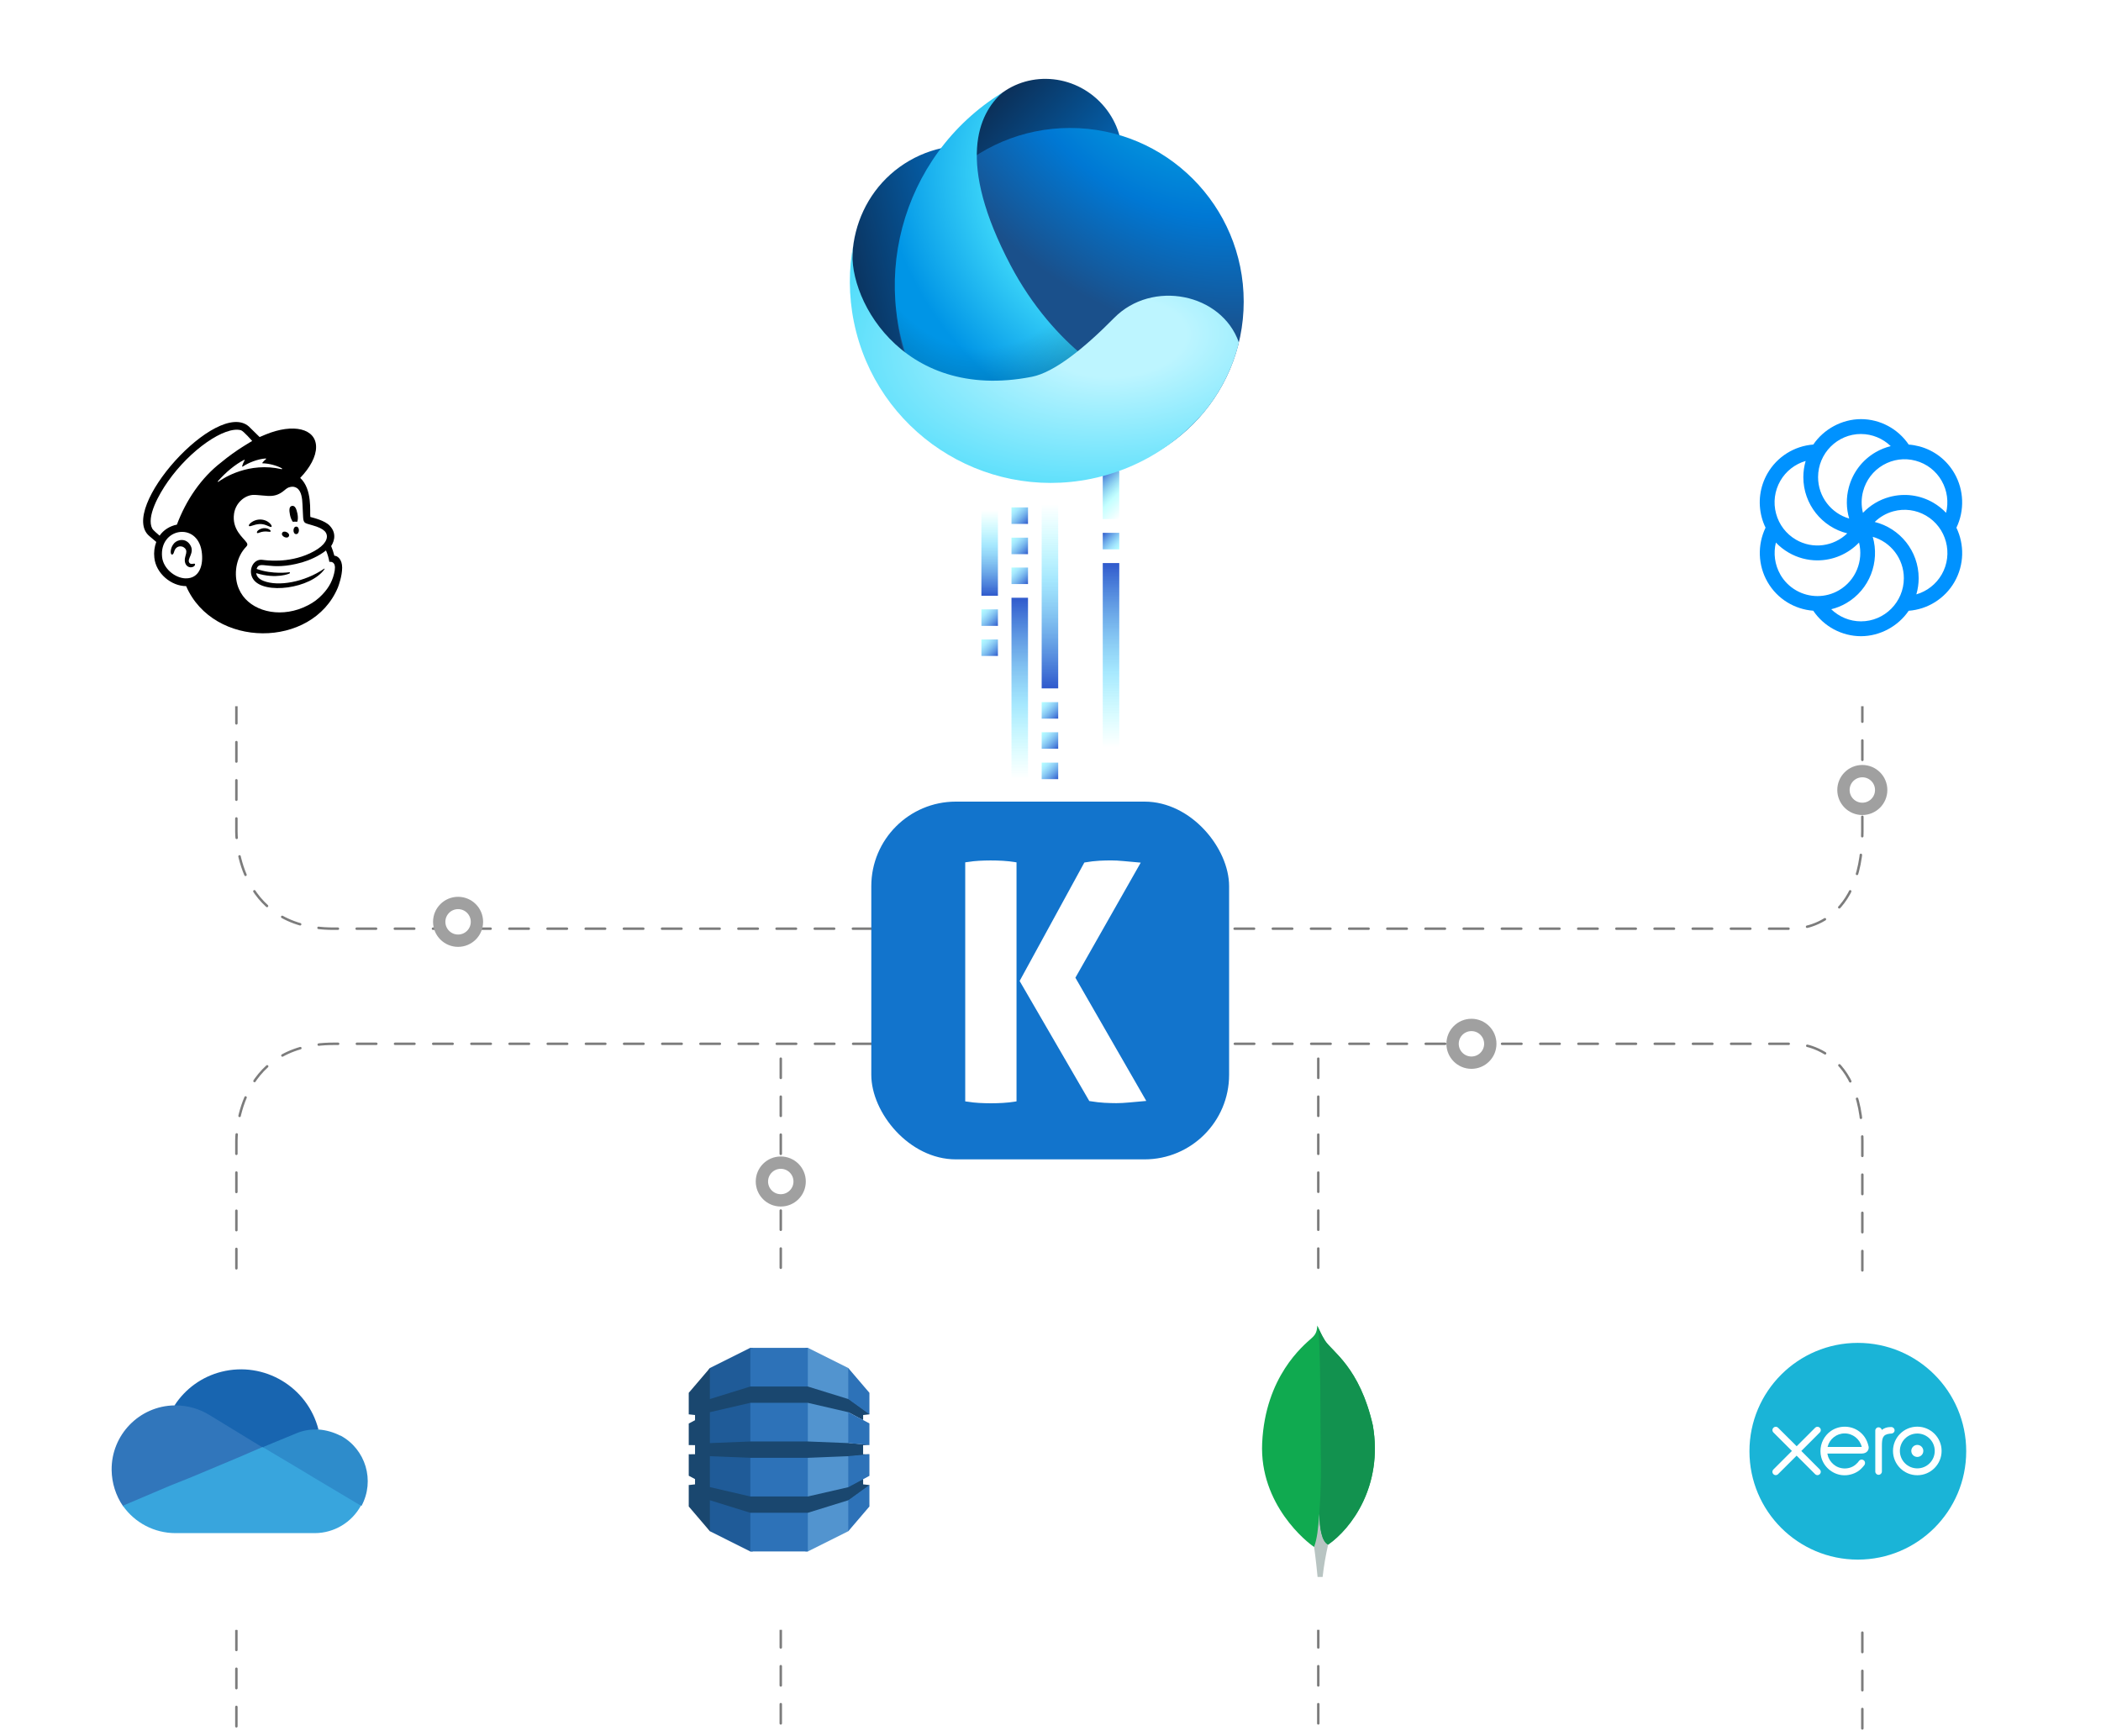 <?xml version="1.0" encoding="UTF-8"?>
<svg xmlns="http://www.w3.org/2000/svg" xmlns:xlink="http://www.w3.org/1999/xlink" viewBox="0 0 852 704.12">
  <defs>
    <style>
      .cls-1 {
        fill: url(#linear-gradient-15);
      }

      .cls-2 {
        fill: url(#linear-gradient-13);
      }

      .cls-3 {
        fill: url(#radial-gradient-4);
      }

      .cls-3, .cls-4, .cls-5, .cls-6 {
        fill-rule: evenodd;
      }

      .cls-7 {
        fill: #2d72b8;
      }

      .cls-8 {
        fill: url(#linear-gradient-2);
      }

      .cls-9 {
        fill: #1a476f;
      }

      .cls-10 {
        fill: #5294cf;
      }

      .cls-11 {
        fill: url(#linear-gradient-10);
      }

      .cls-12 {
        fill: url(#linear-gradient-12);
      }

      .cls-13 {
        fill: #1f5b98;
      }

      .cls-4 {
        fill: #0092ff;
      }

      .cls-5 {
        fill: url(#radial-gradient-2);
      }

      .cls-14, .cls-15, .cls-16, .cls-17, .cls-18, .cls-19, .cls-20, .cls-21 {
        fill: #fff;
      }

      .cls-22 {
        mask: url(#mask);
      }

      .cls-23 {
        fill: #1865b0;
      }

      .cls-15 {
        stroke: #a0a0a0;
        stroke-width: 5px;
      }

      .cls-15, .cls-24, .cls-25 {
        stroke-miterlimit: 10;
      }

      .cls-26 {
        fill: url(#linear-gradient-4);
      }

      .cls-16 {
        filter: url(#drop-shadow-3);
      }

      .cls-17 {
        filter: url(#drop-shadow-4);
      }

      .cls-27 {
        fill: url(#radial-gradient);
      }

      .cls-28 {
        fill: #b8c4c2;
      }

      .cls-29 {
        fill: #1274cc;
      }

      .cls-30 {
        fill: url(#linear-gradient-3);
      }

      .cls-31 {
        fill: url(#linear-gradient-5);
      }

      .cls-32 {
        fill: #2e8ccb;
      }

      .cls-18 {
        filter: url(#drop-shadow-5);
      }

      .cls-33 {
        fill: url(#linear-gradient-8);
      }

      .cls-19 {
        filter: url(#drop-shadow-1);
      }

      .cls-34 {
        fill: url(#linear-gradient-14);
      }

      .cls-35 {
        fill: #1ab4d7;
      }

      .cls-36 {
        fill: #38a5dd;
      }

      .cls-37 {
        fill: url(#linear-gradient-7);
      }

      .cls-38 {
        fill: url(#linear-gradient-9);
      }

      .cls-39 {
        fill: url(#linear-gradient-11);
      }

      .cls-20 {
        filter: url(#drop-shadow-2);
      }

      .cls-21 {
        filter: url(#drop-shadow-6);
      }

      .cls-40 {
        fill: url(#linear-gradient-6);
      }

      .cls-24 {
        stroke-dasharray: 7.88 7.6;
      }

      .cls-24, .cls-25 {
        fill: none;
        stroke: #7c7c7c;
        stroke-linecap: round;
      }

      .cls-6 {
        fill: url(#radial-gradient-3);
        fill-opacity: .2;
      }

      .cls-41 {
        fill: #3176bb;
      }

      .cls-42 {
        fill: #10aa50;
      }

      .cls-25 {
        stroke-dasharray: 7.8 7.6;
      }

      .cls-43 {
        fill: url(#linear-gradient-16);
      }

      .cls-44 {
        fill: url(#linear-gradient);
      }

      .cls-45 {
        fill: #12924f;
      }
    </style>
    <filter id="drop-shadow-1" x="656" y="491.78" width="194" height="194" filterUnits="userSpaceOnUse">
      <feOffset dx="0" dy="0"/>
      <feGaussianBlur result="blur" stdDeviation="8"/>
      <feFlood flood-color="#000" flood-opacity=".13"/>
      <feComposite in2="blur" operator="in"/>
      <feComposite in="SourceGraphic"/>
    </filter>
    <filter id="drop-shadow-2" x="0" y="491.78" width="194" height="194" filterUnits="userSpaceOnUse">
      <feOffset dx="0" dy="0"/>
      <feGaussianBlur result="blur-2" stdDeviation="8"/>
      <feFlood flood-color="#000" flood-opacity=".13"/>
      <feComposite in2="blur-2" operator="in"/>
      <feComposite in="SourceGraphic"/>
    </filter>
    <filter id="drop-shadow-3" x="658" y="116.78" width="194" height="194" filterUnits="userSpaceOnUse">
      <feOffset dx="0" dy="0"/>
      <feGaussianBlur result="blur-3" stdDeviation="8"/>
      <feFlood flood-color="#000" flood-opacity=".13"/>
      <feComposite in2="blur-3" operator="in"/>
      <feComposite in="SourceGraphic"/>
    </filter>
    <filter id="drop-shadow-4" x="2" y="116.78" width="193" height="194" filterUnits="userSpaceOnUse">
      <feOffset dx="0" dy="0"/>
      <feGaussianBlur result="blur-4" stdDeviation="8"/>
      <feFlood flood-color="#000" flood-opacity=".13"/>
      <feComposite in2="blur-4" operator="in"/>
      <feComposite in="SourceGraphic"/>
    </filter>
    <filter id="drop-shadow-5" x="219" y="491.78" width="194" height="194" filterUnits="userSpaceOnUse">
      <feOffset dx="0" dy="0"/>
      <feGaussianBlur result="blur-5" stdDeviation="8"/>
      <feFlood flood-color="#000" flood-opacity=".13"/>
      <feComposite in2="blur-5" operator="in"/>
      <feComposite in="SourceGraphic"/>
    </filter>
    <filter id="drop-shadow-6" x="438" y="491.78" width="194" height="194" filterUnits="userSpaceOnUse">
      <feOffset dx="0" dy="0"/>
      <feGaussianBlur result="blur-6" stdDeviation="8"/>
      <feFlood flood-color="#000" flood-opacity=".13"/>
      <feComposite in2="blur-6" operator="in"/>
      <feComposite in="SourceGraphic"/>
    </filter>
    <linearGradient id="linear-gradient" x1="530.15" y1="748.07" x2="530.15" y2="674.67" gradientTransform="translate(-116.61 -432.23)" gradientUnits="userSpaceOnUse">
      <stop offset="0" stop-color="#6cffff" stop-opacity="0"/>
      <stop offset=".41" stop-color="#6ad8fd" stop-opacity=".6"/>
      <stop offset="1" stop-color="#2f59cc"/>
    </linearGradient>
    <linearGradient id="linear-gradient-2" x1="567.15" y1="735.41" x2="567.15" y2="660.6" gradientTransform="translate(-116.61 -432.23)" gradientUnits="userSpaceOnUse">
      <stop offset="0" stop-color="#6cffff" stop-opacity="0"/>
      <stop offset=".41" stop-color="#6ad8fd" stop-opacity=".6"/>
      <stop offset="1" stop-color="#2f59cc"/>
    </linearGradient>
    <linearGradient id="linear-gradient-3" x1="-384.72" y1="655.05" x2="-378.02" y2="648.35" gradientTransform="translate(69.18 -432.23) rotate(-180) scale(1 -1)" gradientUnits="userSpaceOnUse">
      <stop offset="0" stop-color="#6cffff" stop-opacity=".5"/>
      <stop offset=".25" stop-color="#6ad8fd" stop-opacity=".6"/>
      <stop offset="1" stop-color="#2f59cc"/>
    </linearGradient>
    <linearGradient id="linear-gradient-4" x1="-387.91" y1="639.53" x2="-374.77" y2="626.39" gradientTransform="translate(69.18 -432.23) rotate(-180) scale(1 -1)" gradientUnits="userSpaceOnUse">
      <stop offset="0" stop-color="#6cffff" stop-opacity="0"/>
      <stop offset=".41" stop-color="#6cffff" stop-opacity=".4"/>
      <stop offset="1" stop-color="#2f59cc"/>
    </linearGradient>
    <linearGradient id="linear-gradient-5" x1="-590.3" y1="1184.06" x2="-590.3" y2="1109.25" gradientTransform="translate(-164.53 1388.44) rotate(-180)" xlink:href="#linear-gradient"/>
    <linearGradient id="linear-gradient-6" x1="-565.86" y1="1181.46" x2="-565.86" y2="1146.81" gradientTransform="translate(-164.53 1388.44) rotate(-180)" xlink:href="#linear-gradient"/>
    <linearGradient id="linear-gradient-7" x1="691.81" y1="1110.34" x2="698.51" y2="1103.64" gradientTransform="translate(-293.83 1357.47) scale(1 -1)" xlink:href="#linear-gradient-3"/>
    <linearGradient id="linear-gradient-8" x1="691.84" y1="1098.11" x2="698.54" y2="1091.4" gradientTransform="translate(-293.83 1357.47) scale(1 -1)" xlink:href="#linear-gradient-3"/>
    <linearGradient id="linear-gradient-9" x1="716.25" y1="1072.7" x2="722.95" y2="1066" gradientTransform="translate(-293.83 1357.47) scale(1 -1)" xlink:href="#linear-gradient-3"/>
    <linearGradient id="linear-gradient-10" x1="716.28" y1="1060.47" x2="722.98" y2="1053.77" gradientTransform="translate(-293.83 1357.47) scale(1 -1)" xlink:href="#linear-gradient-3"/>
    <linearGradient id="linear-gradient-11" x1="716.28" y1="1048.14" x2="722.98" y2="1041.44" gradientTransform="translate(-293.83 1357.47) scale(1 -1)" xlink:href="#linear-gradient-3"/>
    <linearGradient id="linear-gradient-12" x1="704.01" y1="1151.68" x2="710.72" y2="1144.98" gradientTransform="translate(-293.83 1357.47) scale(1 -1)" xlink:href="#linear-gradient-3"/>
    <linearGradient id="linear-gradient-13" x1="704.04" y1="1139.39" x2="710.75" y2="1132.69" gradientTransform="translate(-293.83 1357.47) scale(1 -1)" xlink:href="#linear-gradient-3"/>
    <linearGradient id="linear-gradient-14" x1="704.04" y1="1127.26" x2="710.75" y2="1120.56" gradientTransform="translate(-293.83 1357.47) scale(1 -1)" xlink:href="#linear-gradient-3"/>
    <mask id="mask" x="330.84" y="20.27" width="187.33" height="187.33" maskUnits="userSpaceOnUse">
      <g id="mask3_1_10670">
        <path class="cls-14" d="M518.17,20.27h-187.33v187.33h187.33V20.27Z"/>
      </g>
    </mask>
    <linearGradient id="linear-gradient-15" x1="488.09" y1="1102.41" x2="344.35" y2="1069.27" gradientTransform="translate(0 1187.56) scale(1 -1)" gradientUnits="userSpaceOnUse">
      <stop offset=".2" stop-color="#028fdc"/>
      <stop offset=".51" stop-color="#0078d4"/>
      <stop offset="1" stop-color="#0b315b"/>
    </linearGradient>
    <linearGradient id="linear-gradient-16" x1="498.28" y1="1057.84" x2="403.31" y2="1144.87" gradientTransform="translate(0 1187.56) scale(1 -1)" gradientUnits="userSpaceOnUse">
      <stop offset=".04" stop-color="#028fdc"/>
      <stop offset=".46" stop-color="#0078d4"/>
      <stop offset="1" stop-color="#0b315b"/>
    </linearGradient>
    <radialGradient id="radial-gradient" cx="609.79" cy="662.12" fx="609.79" fy="662.12" r="5.35" gradientTransform="translate(-3011.3 -20500.69) rotate(134.83) scale(19.83 -25.58)" gradientUnits="userSpaceOnUse">
      <stop offset=".39" stop-color="#028fdc"/>
      <stop offset=".59" stop-color="#0078d4"/>
      <stop offset="1" stop-color="#1a508b"/>
    </radialGradient>
    <radialGradient id="radial-gradient-2" cx="613.48" cy="656.59" fx="613.48" fy="656.59" r="5.35" gradientTransform="translate(-629.19 -18021.61) rotate(139.44) scale(17.85 -22.02)" gradientUnits="userSpaceOnUse">
      <stop offset=".46" stop-color="#40d9fa"/>
      <stop offset=".9" stop-color="#0095e6"/>
    </radialGradient>
    <radialGradient id="radial-gradient-3" cx="589.65" cy="664.82" fx="589.65" fy="664.82" r="5.35" gradientTransform="translate(-7290.09 -11999.79) rotate(96.16) scale(18.94 -13.45)" gradientUnits="userSpaceOnUse">
      <stop offset=".77" stop-color="#000" stop-opacity="0"/>
      <stop offset="1" stop-color="#000"/>
    </radialGradient>
    <radialGradient id="radial-gradient-4" cx="605.77" cy="690.06" fx="605.77" fy="690.06" r="5.35" gradientTransform="translate(-37794.32 -15064.75) rotate(85.97) scale(29.47 -53.74)" gradientUnits="userSpaceOnUse">
      <stop offset=".1" stop-color="#bdf5ff"/>
      <stop offset=".47" stop-color="#40d9fa"/>
    </radialGradient>
  </defs>
  <g id="Graphic">
    <line class="cls-25" x1="534.59" y1="698.98" x2="534.59" y2="423.35"/>
    <line class="cls-25" x1="316.62" y1="698.98" x2="316.62" y2="423.35"/>
    <path class="cls-24" d="M95.86,700.17v-237.46s-.66-39.36,39.36-39.36h592.03s27.97-.88,27.97,39.36v240.91"/>
    <path class="cls-24" d="M95.86,161.67v175.63s-.66,39.36,39.36,39.36h592.03s27.97.88,27.97-39.36v-179.08"/>
    <g>
      <rect class="cls-29" x="353.33" y="325.12" width="145.1" height="145.1" rx="34.3" ry="34.3"/>
      <g>
        <path class="cls-14" d="M436.09,396.55l26.5-46.68-1.1-.1c-2.03-.18-3.98-.35-5.84-.53-1.87-.18-3.59-.27-5.11-.27-1.41,0-2.97.04-4.75.13-1.75.09-3.68.32-5.73.67l-.34.06-26.24,48.04,28.25,48.69.33.05c2.15.36,4.12.58,5.85.67,1.75.09,3.35.14,4.75.14,1.5,0,3.24-.09,5.18-.27,1.9-.18,3.87-.36,5.9-.53l1.1-.1-28.76-50Z"/>
        <path class="cls-14" d="M406.64,349.12c-3.44-.19-6.56-.17-9.64,0-1.63.09-3.3.27-4.98.54l-.6.1v96.93l.6.1c1.68.27,3.36.45,4.98.54,1.62.09,3.24.14,4.82.14s3.2-.05,4.82-.14c1.62-.09,3.3-.27,4.98-.54l.6-.1v-96.93l-.6-.1c-1.68-.26-3.36-.45-4.98-.54Z"/>
      </g>
    </g>
    <rect class="cls-19" x="680.97" y="516.18" width="144.85" height="144.85" rx="34.3" ry="34.3"/>
    <rect class="cls-20" x="24.79" y="516.18" width="144.85" height="144.85" rx="34.3" ry="34.3"/>
    <rect class="cls-16" x="682.24" y="141.59" width="144.85" height="144.85" rx="34.3" ry="34.3"/>
    <rect class="cls-17" x="26.06" y="141.59" width="144.85" height="144.85" rx="34.3" ry="34.3"/>
    <rect class="cls-18" x="243.51" y="516.18" width="144.85" height="144.85" rx="34.3" ry="34.3"/>
    <rect class="cls-21" x="462.24" y="516.18" width="144.85" height="144.85" rx="34.3" ry="34.3"/>
    <circle class="cls-15" cx="185.76" cy="373.88" r="7.65"/>
    <circle class="cls-15" cx="755.21" cy="320.41" r="7.65"/>
    <circle class="cls-15" cx="596.7" cy="423.35" r="7.65"/>
    <circle class="cls-15" cx="316.62" cy="479.2" r="7.65"/>
  </g>
  <g id="Layer_21">
    <g>
      <rect class="cls-44" x="410.18" y="242.44" width="6.7" height="73.41"/>
      <rect class="cls-8" x="447.19" y="228.37" width="6.7" height="74.81"/>
      <rect class="cls-30" x="447.19" y="216.11" width="6.7" height="6.7"/>
      <rect class="cls-26" x="447.19" y="190.96" width="6.7" height="19.58"/>
      <rect class="cls-31" x="422.42" y="204.39" width="6.7" height="74.81"/>
      <rect class="cls-40" x="397.98" y="206.98" width="6.7" height="34.65"/>
      <rect class="cls-37" x="397.98" y="247.14" width="6.7" height="6.7"/>
      <rect class="cls-33" x="397.98" y="259.34" width="6.7" height="6.7"/>
      <rect class="cls-38" x="422.42" y="284.77" width="6.7" height="6.7"/>
      <rect class="cls-11" x="422.42" y="296.98" width="6.7" height="6.7"/>
      <rect class="cls-39" x="422.42" y="309.3" width="6.7" height="6.7"/>
      <rect class="cls-12" x="410.18" y="205.79" width="6.7" height="6.7"/>
      <rect class="cls-2" x="410.18" y="218.06" width="6.7" height="6.7"/>
      <rect class="cls-34" x="410.18" y="230.18" width="6.7" height="6.7"/>
    </g>
  </g>
  <g id="New">
    <g class="cls-22">
      <g>
        <path class="cls-1" d="M417.16,148.98c22.49-12.98,29.9-42.27,16.54-65.42-13.36-23.14-42.43-31.38-64.92-18.39-22.49,12.99-29.9,42.28-16.54,65.42,13.36,23.14,42.43,31.38,64.92,18.39Z"/>
        <path class="cls-43" d="M446.53,84.1c11.68-11.68,11.4-30.9-.62-42.92-12.02-12.02-31.24-12.29-42.92-.61-11.68,11.68-11.4,30.9.62,42.92,12.02,12.02,31.24,12.29,42.91.61Z"/>
        <path class="cls-27" d="M433.93,192.75c38.89,0,70.42-31.53,70.42-70.42s-31.53-70.43-70.42-70.43-70.42,31.53-70.42,70.43,31.53,70.42,70.42,70.42Z"/>
        <path class="cls-5" d="M406.33,37.66c-41.34,25.54-55.79,79.33-32.04,122.35,1.6,2.91,3.34,5.71,5.22,8.36l1.84.28,40.86,13.64,38.81-26.01c-6.5.2-33.53-15.14-51.2-48.67-22.14-42.01-13.01-61.42-3.46-69.96h-.04Z"/>
        <path class="cls-6" d="M406.33,37.66c-41.34,25.54-55.79,79.33-32.04,122.35,1.6,2.91,3.34,5.71,5.22,8.36l1.84.28,40.86,13.64,38.81-26.01c-6.5.2-33.53-15.14-51.2-48.67-22.14-42.01-13.01-61.42-3.46-69.96h-.04Z"/>
        <path class="cls-3" d="M487.49,168.06c7.14-8.36,12.28-18.35,14.91-29.14-7-20-35.17-25.62-50.59-9.98-11.84,12-24.14,22.08-33.39,23.88-53.49,10.51-76.19-33.85-72.33-53.87-1.96,10.18-2,20.91.2,31.69,9.01,44.12,52.05,72.57,96.17,63.56,13.64-2.79,25.78-8.82,35.78-17.14,0,0,.16-.12.22-.18,3.24-2.71,6.25-5.67,9.03-8.84v.02Z"/>
      </g>
    </g>
  </g>
  <g id="Data_Comp_Mix">
    <g>
      <g id="Xero">
        <path id="path20" class="cls-35" d="M753.39,632.55c24.27,0,43.95-19.68,43.95-43.95s-19.68-43.95-43.95-43.95-43.95,19.68-43.95,43.95,19.68,43.95,43.95,43.95"/>
        <path id="path22" class="cls-14" d="M730.48,588.48l7.5-7.52c.25-.25.39-.59.39-.94,0-.74-.6-1.34-1.34-1.34-.36,0-.7.14-.96.4,0,0-7.49,7.49-7.49,7.49l-7.53-7.5c-.25-.25-.59-.39-.95-.39-.74,0-1.34.6-1.34,1.34,0,.36.14.7.4.96l7.5,7.5-7.5,7.51c-.26.26-.41.6-.41.96,0,.74.6,1.34,1.34,1.34.36,0,.7-.14.95-.39l7.52-7.51,7.49,7.48c.27.27.61.42.97.42.74,0,1.34-.6,1.34-1.34,0-.36-.14-.69-.39-.95l-7.5-7.51Z"/>
        <path id="path24" class="cls-14" d="M775.07,588.47c0,1.35,1.09,2.44,2.44,2.44s2.44-1.1,2.44-2.44-1.1-2.44-2.44-2.44-2.44,1.1-2.44,2.44"/>
        <path id="path26" class="cls-14" d="M770.44,588.48c0-3.9,3.17-7.07,7.07-7.07s7.07,3.17,7.07,7.07-3.17,7.07-7.07,7.07-7.07-3.17-7.07-7.07M767.65,588.48c0,5.43,4.42,9.85,9.85,9.85s9.86-4.42,9.86-9.85-4.42-9.85-9.86-9.85-9.85,4.42-9.85,9.85"/>
        <path id="path28" class="cls-14" d="M766.96,578.79h-.41c-1.24,0-2.44.39-3.44,1.16-.13-.6-.67-1.06-1.31-1.06-.74,0-1.33.59-1.33,1.33,0,0,0,16.6,0,16.6,0,.74.6,1.34,1.34,1.34s1.34-.6,1.34-1.34c0,0,0-10.21,0-10.21,0-3.4.31-4.78,3.22-5.14.27-.03.56-.03.56-.03.8-.03,1.36-.58,1.36-1.32s-.6-1.34-1.35-1.34"/>
        <path id="path30" class="cls-14" d="M741.15,586.85s0-.08,0-.11c.78-3.08,3.57-5.37,6.9-5.37s6.19,2.34,6.93,5.48h-13.83ZM757.73,586.6c-.58-2.74-2.08-4.99-4.37-6.44-3.34-2.12-7.75-2-10.98.29-2.63,1.87-4.15,4.94-4.15,8.09,0,.79.1,1.59.29,2.38.99,3.91,4.36,6.87,8.36,7.36,1.19.14,2.35.08,3.55-.24,1.03-.25,2.03-.67,2.95-1.26.95-.61,1.75-1.42,2.52-2.39.02-.02.03-.03.05-.05.54-.66.44-1.61-.15-2.06-.5-.38-1.33-.53-1.98.3-.14.2-.3.41-.47.61-.52.58-1.17,1.13-1.94,1.57-.99.53-2.11.83-3.3.83-3.91-.04-6-2.77-6.74-4.72-.13-.36-.23-.74-.3-1.13,0-.07-.02-.14-.02-.21.81,0,14.03,0,14.03,0,1.92-.04,2.96-1.4,2.67-2.95"/>
      </g>
      <g id="MicrosoftCloud">
        <path class="cls-23" d="M106.49,592.06s22.26-12.47,22.65-12.29c-4.44-17.3-22.03-27.76-39.35-23.4-7.83,1.98-14.62,6.84-19,13.62.2,0,35.7,22.06,35.7,22.06Z"/>
        <path class="cls-41" d="M84.8,573.83h0c-4.1-2.51-8.82-3.83-13.62-3.83h-.39c-14.3.22-25.72,11.98-25.52,26.28.08,5.21,1.68,10.28,4.61,14.58l35.69-3.63,20.92-20.16-21.69-13.25Z"/>
        <path class="cls-32" d="M129.32,579.78h-1.34c-2.84-.02-5.65.57-8.25,1.73h0l-13.04,5.38,14.19,15.74,25.71,8.15c5.53-10.22,1.73-23-8.49-28.53h-.15c-2.7-1.37-5.64-2.21-8.65-2.46Z"/>
        <path class="cls-36" d="M127.98,599.74l-5.38-3.26-12.27-7.3-3.85-2.3-9.78,4.22-19.07,8-8.64,3.45-19.18,8.15c4.87,6.95,12.81,11.09,21.3,11.11h56.61c7.77-.05,14.9-4.31,18.63-11.13l-18.38-10.95Z"/>
      </g>
      <g id="Sendinblue">
        <path class="cls-4" d="M787.39,233.01c-2.25,3.91-5.94,6.8-10.27,8.06.62-2.13.94-4.33.94-6.55,0-11.04-7.61-20.29-17.82-22.82,2.12-2.07,4.73-3.56,7.59-4.33,4.45-1.21,9.21-.58,13.2,1.75,8.3,4.82,11.16,15.54,6.37,23.89M754.67,252.01c-4.54,0-8.86-1.81-12.07-4.91,2.14-.53,4.2-1.35,6.1-2.46,9.5-5.52,13.67-16.77,10.74-26.92,7.27,2.09,12.61,8.83,12.61,16.8,0,9.64-7.8,17.49-17.39,17.49M721.96,233.01c-2.27-3.96-2.86-8.62-1.8-12.95,1.52,1.59,3.26,2.96,5.17,4.07,3.54,2.06,7.56,3.15,11.65,3.15,6.38,0,12.49-2.62,16.9-7.23,1.82,7.38-1.3,15.38-8.17,19.37-2.63,1.53-5.62,2.34-8.67,2.34-6.23,0-11.99-3.33-15.09-8.74M721.96,195.02c2.25-3.91,5.94-6.8,10.27-8.06-.62,2.13-.94,4.33-.94,6.55,0,11.03,7.6,20.29,17.81,22.81-5.44,5.29-13.91,6.57-20.77,2.58-4.02-2.34-6.9-6.11-8.1-10.62-1.21-4.48-.58-9.25,1.74-13.27M754.67,176.03c4.54,0,8.86,1.81,12.06,4.91-2.14.53-4.19,1.36-6.1,2.46-5.41,3.14-9.28,8.21-10.9,14.28-1.11,4.15-1.06,8.52.15,12.63-7.27-2.1-12.61-8.83-12.61-16.8,0-9.64,7.8-17.49,17.39-17.49M787.39,195.02c2.27,3.96,2.86,8.63,1.79,12.97-1.52-1.6-3.26-2.98-5.16-4.09-5.41-3.14-11.71-3.97-17.75-2.35-4.13,1.11-7.87,3.35-10.81,6.45-.72-2.88-.7-5.9.07-8.77,1.2-4.51,4.08-8.28,8.1-10.62,4.02-2.33,8.71-2.96,13.2-1.75,4.49,1.21,8.24,4.1,10.56,8.15M792.58,192.01c-3.12-5.44-8.17-9.33-14.2-10.96-1.43-.38-2.89-.63-4.36-.74-4.33-6.4-11.59-10.32-19.35-10.32s-15.13,4.09-19.34,10.31c-7.68.57-14.69,4.94-18.57,11.7-3.13,5.44-3.95,11.78-2.34,17.85.38,1.43.9,2.83,1.55,4.16-3.35,6.97-3.09,15.26.79,22.01,4.01,6.99,11.09,11.12,18.55,11.68,4.33,6.41,11.61,10.33,19.36,10.33s15.13-4.09,19.34-10.31c7.68-.57,14.69-4.94,18.57-11.69,4.02-6.99,4.04-15.22.79-22,3.35-6.97,3.09-15.26-.79-22.02"/>
      </g>
      <g id="AmazonDynamoDB">
        <path class="cls-10" d="M326.6,629.24h1l16.39-8.2.27-.39v-65.42l-.27-.39-16.39-8.19h-1.02v82.57"/>
        <path class="cls-13" d="M305.27,629.24h-1.02l-16.38-8.2-.33-.57-.17-64.9.5-.72,16.38-8.19h1.03v82.57"/>
        <path class="cls-7" d="M304.28,546.67h23.31v82.57h-23.31v-82.57Z"/>
        <path class="cls-9" d="M352.57,586.1l-.55-.12-7.91-.74-.12.06-16.4-.66h-23.31l-16.4.66v-12.51h-.02s.02-.03.02-.03l16.4-3.8h23.31l16.4,3.8,6.03,3.21v-2.06l2.55-.28-.26-.51-8.07-5.77-.25.08-16.4-5.08h-23.31l-16.4,5.08v-12.57l-8.58,10.05v8.78l.07-.05,2.48.27v2.1l-2.55,1.36v8.73h.07s2.48.03,2.48.03v3.67l-2.14.03-.41-.04v8.74l2.55,1.37v2.13l-2.44.27-.11-.08v8.78l8.58,10.05v-12.57l16.4,5.08h23.31l16.45-5.1.22.1,7.96-5.68.35-.57-2.55-.28v-2.08l-.33-.13-5.45,2.94-.2.41-16.45,3.78h0s-23.31,0-23.31,0h0s-16.4-3.8-16.4-3.8v-12.55l16.4.65v.02h23.31l16.4-.67.37.17,7.66-.66.54-.26-2.55-.04v-3.67l2.55-.04"/>
        <path class="cls-7" d="M343.99,608.48v12.57l8.58-10.05v-8.72l-8.53,6.19h-.05M343.99,603.17h.05s8.53-4.6,8.53-4.6v-8.77l-8.58.79v12.58M344.04,572.77h-.05s0,12.52,0,12.52l8.58.8v-8.77l-8.53-4.56M344.04,567.47l8.53,6.16v-8.72l-8.58-10.05v12.57l.05.02v.03"/>
      </g>
      <path id="Mailchimp" d="M118.75,211.63c.59-.08,1.18-.08,1.78,0,.31-.73.37-1.99.08-3.36-.43-2.03-1-3.27-2.19-3.08-1.19.19-1.23,1.67-.81,3.71.24,1.14.67,2.13,1.14,2.73h0ZM108.52,213.25c.85.38,1.38.62,1.58.41.36-.37-.67-1.79-2.31-2.5-1.93-.8-4.16-.53-5.84.7-.58.42-1.11,1-1.03,1.35.16.71,1.91-.52,4.31-.67,1.34-.08,2.44.33,3.29.71h0ZM106.8,214.23c-1.73.27-2.86,1.25-2.57,1.93.17.06.22.15.99-.15,1.14-.43,2.37-.56,3.57-.37.56.06.82.1.94-.09.28-.43-1.09-1.53-2.94-1.31ZM117.15,217.49c.65-1.31-2.08-2.66-2.73-1.34s2.09,2.65,2.73,1.33h0s0,0,0,0ZM120.14,213.59c-1.46-.03-1.52,3.02-.05,3.04,1.47.02,1.52-3.02.05-3.05h0s0,0,0,0ZM78.37,228.65c-.25.06-1.14.27-1.62-.45-.99-1.53,2.12-3.89.57-6.83-1.74-3.34-5.31-2.59-6.69-1.06-1.66,1.83-1.66,4.49-.95,4.6.82.11.78-1.24,1.41-2.22.45-.69,1.22-1.11,2.06-1.11.48,0,.95.14,1.35.4,2.21,1.45.26,3.39.44,5.47.26,3.18,3.51,3.13,4.12,1.72.08-.14.06-.32-.04-.45,0,.17.13-.25-.64-.07h0s0,0,0,0ZM135.59,225.39c-.64-2.24-.49-1.76-1.3-3.92.47-.7,2.92-4.58-.59-8.26-1.98-2.09-6.47-3.16-7.85-3.54-.28-2.17.89-11.2-4.11-15.84,3.97-4.12,6.45-8.65,6.44-12.53-.01-7.47-9.19-9.73-20.51-5.05l-2.39,1.01s-4.34-4.25-4.4-4.31c-12.9-11.25-53.23,33.58-40.33,44.46l2.82,2.39c-.76,2.04-1.03,4.23-.78,6.4.64,6.38,6.87,11.53,12.89,11.52,11.02,25.4,51.14,25.44,61.53.58.33-.85,1.74-4.7,1.74-8.09s-1.92-4.82-3.15-4.82h0ZM75.26,234.58c-4.35-.12-9.06-4.04-9.53-8.69-1.18-11.7,14.17-14.37,16.04-2.35.87,5.66-.89,11.17-6.51,11.03h0s0,0,0,0ZM71.73,212.78c-2.9.57-5.45,2.21-7.01,4.48-.93-.78-2.67-2.29-2.98-2.86-2.48-4.75,2.71-13.94,6.36-19.13,8.99-12.83,23.07-22.55,29.6-20.78,1.06.3,4.57,4.37,4.57,4.37,0,0-6.52,3.62-12.56,8.66-8.14,6.27-14.29,15.39-17.98,25.27h0ZM117.33,232.09s-6.82,1.01-13.27-1.35c1.18-3.85,5.15,1.16,18.4-2.64,2.92-.84,6.75-2.48,9.74-4.84.64,1.48,1.1,3.04,1.36,4.64.7-.13,2.72-.1,2.18,3.45-.63,3.79-2.24,6.87-4.95,9.71-1.69,1.83-3.71,3.34-5.94,4.45-1.25.65-2.54,1.2-3.88,1.64-10.21,3.34-20.67-.33-24.05-8.21-.27-.6-.5-1.22-.68-1.86-1.44-5.19-.22-11.42,3.6-15.34.23-.25.47-.55.47-.92-.03-.32-.16-.62-.37-.87-1.34-1.93-5.95-5.23-5.03-11.61.67-4.58,4.68-7.81,8.41-7.62l.95.06c1.62.1,3.04.3,4.37.36,2.23.09,4.24-.23,6.61-2.21.8-.67,1.45-1.25,2.53-1.43.89-.22,1.83-.07,2.6.43,1.91,1.27,2.18,4.34,2.28,6.58.05,1.28.21,4.39.26,5.27.12,2.03.65,2.32,1.74,2.67.61.2,1.17.35,2.01.59,2.52.71,4.01,1.43,4.96,2.35.49.48.81,1.1.91,1.77.3,2.17-1.68,4.85-6.93,7.29-8.92,4.14-17.88,2.76-19.18,2.61-3.85-.52-6.04,4.45-3.73,7.86,4.32,6.38,23.37,3.82,28.89-4.07.13-.19.02-.3-.14-.19-7.98,5.46-18.53,7.3-24.52,4.97-.91-.35-2.81-1.23-3.04-3.18,8.32,2.57,13.55.14,13.55.14,0,0,.39-.53-.1-.48h0ZM88.34,195.21c3.19-3.69,7.13-6.9,10.66-8.71.02-.01.05-.02.07-.02.08,0,.14.06.14.14,0,.02,0,.05-.02.07-.28.51-.82,1.59-.99,2.41,0,.01,0,.02,0,.03,0,.08.06.14.14.14.03,0,.06,0,.08-.02,2.19-1.5,6.01-3.1,9.35-3.3h.01c.08,0,.14.07.14.15,0,.04-.02.09-.06.11-.55.43-1.05.92-1.47,1.48-.02.02-.03.05-.03.08,0,.08.06.14.14.14,2.35.02,5.66.84,7.83,2.05.14.08.04.36-.12.33-13.27-3.05-23.5,3.53-25.67,5.12-.02.01-.05.02-.08.02-.08,0-.15-.07-.15-.15,0-.03.01-.06.03-.09h-.01,0Z"/>
      <g id="Mongo">
        <path class="cls-42" d="M556.74,578.2c-5.37-23.7-16.58-30.01-19.42-34.47-1.55-2.43-3.12-6.11-3.12-6.11-.15,2.1-.43,3.43-2.22,5.03-3.59,3.2-18.85,15.64-20.14,42.56-1.2,25.1,18.45,40.59,21.06,42.19,1.99.98,4.44.02,5.6-.88,9.47-6.5,22.42-23.84,18.23-48.32"/>
        <path class="cls-28" d="M535,614.03c-.49,6.22-.85,9.83-2.1,13.38,0,0,.83,5.91,1.4,12.18h2.05c.49-4.41,1.24-8.8,2.24-13.12-2.65-1.3-3.48-6.98-3.58-12.44Z"/>
        <path class="cls-45" d="M538.58,626.47c-2.68-1.24-3.46-7.04-3.58-12.44.66-8.91.85-17.85.57-26.79-.14-4.69.07-43.42-1.15-49.09.5,1.11,1.69,3.72,2.89,5.58,2.86,4.46,14.06,10.77,19.42,34.47,4.18,24.42-8.69,41.73-18.15,48.27Z"/>
      </g>
    </g>
  </g>
</svg>